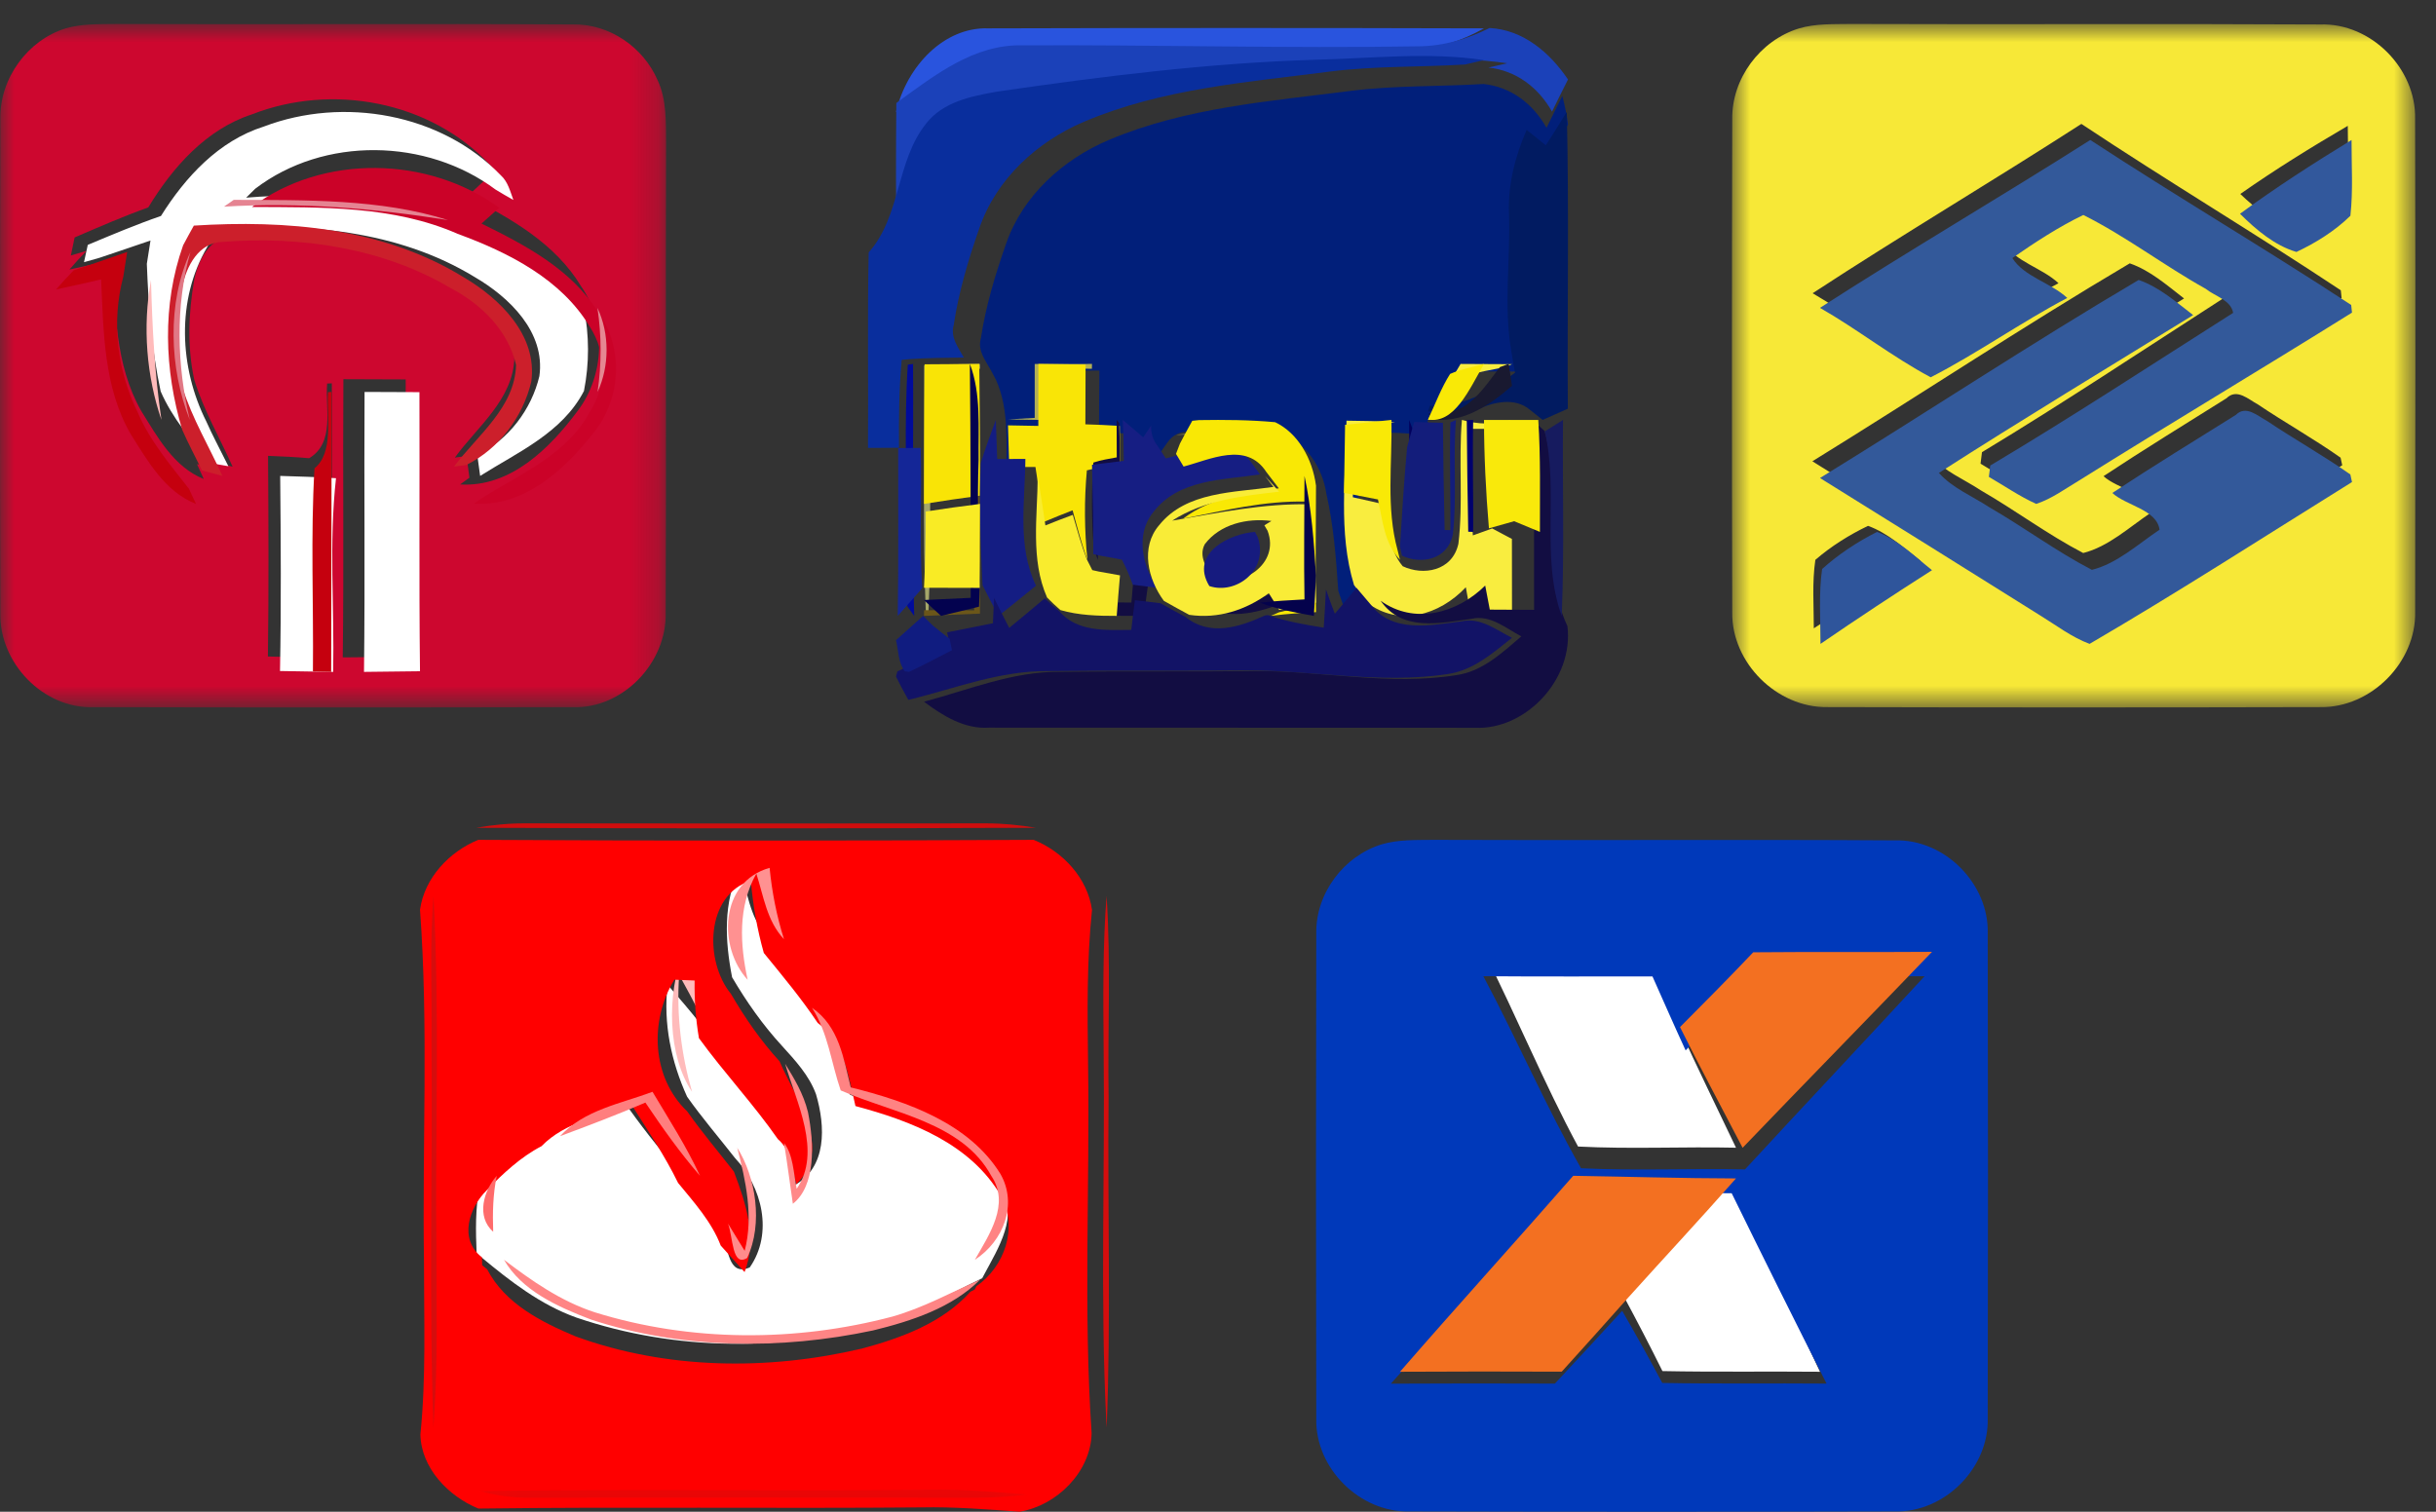 <?xml version="1.0" encoding="UTF-8"?>
<svg width="87px" height="54px" viewBox="0 0 87 54" version="1.1" xmlns="http://www.w3.org/2000/svg" xmlns:xlink="http://www.w3.org/1999/xlink">
    <rect x="0" y="0" width="87" height="54" fill="#333333" stroke="none"/>
    <!-- Generator: Sketch 64 (93537) - https://sketch.com -->
    <title>pagsmile-logos-2</title>
    <desc>Created with Sketch.</desc>
    <defs>
        <polygon id="path-1" points="0 0.857 23.788 0.857 23.788 25.27 0 25.27"></polygon>
        <polygon id="path-3" points="0.854 0.857 25.264 0.857 25.264 25.27 0.854 25.27"></polygon>
        <polygon id="path-5" points="0.117 0.605 19.698 0.605 19.698 1.5 0.117 1.5"></polygon>
    </defs>
    <g id="Symbols" stroke="none" stroke-width="1" fill="none" fill-rule="evenodd">
        <g id="Page-Builder-/-Desktop-/-Payment-Logos-/-Version-2" transform="translate(-1347, -271)">
            <g id="pagsmile-logos-2" transform="translate(1347, 271)">
                <g id="Group-3">
                    <mask id="mask-2" fill="white">
                        <use xlink:href="#path-1"></use>
                    </mask>
                    <g id="Clip-2"></g>
                    <path d="M11.683,13.701 C11.613,14.6 11.968,15.815 11.041,16.368 C10.555,16.323 10.063,16.304 9.573,16.283 C9.589,18.672 9.6,21.062 9.568,23.451 C10.035,23.463 10.499,23.474 10.967,23.482 C11.185,23.488 11.62,23.495 11.835,23.5 C11.84,20.231 11.86,16.962 11.851,13.693 L11.683,13.701 Z M12.264,13.545 C12.241,16.856 12.285,20.172 12.241,23.482 C12.999,23.474 13.753,23.471 14.512,23.46 C14.467,20.16 14.503,16.856 14.489,13.553 C13.748,13.55 13.008,13.548 12.264,13.545 L12.264,13.545 Z M8.995,4.086 C7.367,4.617 6.172,5.965 5.295,7.409 C4.403,7.728 3.535,8.108 2.665,8.482 C2.632,8.645 2.564,8.965 2.531,9.126 C2.668,9.087 2.948,9.004 3.087,8.962 C2.879,9.177 2.677,9.401 2.481,9.628 C2.997,9.518 3.512,9.399 4.027,9.28 C4.109,11.106 4.115,13.043 5.041,14.674 C5.625,15.614 6.211,16.684 7.277,17.11 L7.037,16.581 C7.207,16.613 7.545,16.672 7.717,16.703 L7.609,16.482 C7.784,16.529 8.132,16.624 8.307,16.672 C7.851,15.637 7.269,14.652 6.937,13.561 C6.683,12.395 6.731,11.172 6.935,10.003 C7.073,9.29 7.499,8.463 8.301,8.439 C10.988,8.226 13.801,8.647 16.145,10.075 C17.183,10.63 18.109,11.566 18.372,12.768 C18.333,14.269 17.049,15.236 16.245,16.346 L16.663,16.289 C16.688,16.482 16.74,16.87 16.765,17.064 L16.433,17.305 C18.231,17.412 19.632,16.022 20.641,14.663 C21.588,13.405 21.668,11.533 20.757,10.233 C19.828,8.686 18.231,7.799 16.699,7.007 C16.904,6.814 17.111,6.621 17.319,6.428 C17.528,6.56 17.744,6.692 17.96,6.814 C17.844,6.492 17.764,6.135 17.503,5.894 C15.363,3.601 11.851,2.966 8.995,4.086 L8.995,4.086 Z M2.345,1.013 C2.925,0.845 3.535,0.865 4.131,0.857 C9.579,0.879 15.028,0.84 20.476,0.873 C21.753,0.849 22.976,1.677 23.489,2.871 C23.813,3.566 23.78,4.359 23.788,5.111 C23.767,10.696 23.799,16.278 23.775,21.862 C23.829,23.681 22.235,25.322 20.46,25.26 C14.744,25.274 9.028,25.274 3.313,25.26 C1.557,25.311 -0.033,23.693 0.012,21.888 C-0.005,16.008 -0.003,10.125 0.012,4.245 C-0.013,2.789 0.999,1.43 2.345,1.013 L2.345,1.013 Z" id="Fill-1" fill="#CD072F" mask="url(#mask-2)"></path>
                </g>
                <path d="M32,4 C32.395,2.332 33.736,0.965 35.283,1.013 C41.19,0.996 47.094,0.996 53,1.013 C52.21,1.458 51.352,1.749 50.466,1.752 C45.791,1.842 41.112,1.683 36.431,1.713 C34.715,1.658 33.32,2.912 32,4" id="Fill-4" fill="#2954DE"></path>
                <path d="M41.174,15.374 C41.327,15.154 41.545,15.061 41.827,15.092 C41.707,15.279 41.589,15.467 41.473,15.658 C41.445,15.723 41.387,15.849 41.361,15.913 C41.228,15.756 41.166,15.577 41.174,15.374" id="Fill-6" fill="#2954DE"></path>
                <path d="M53.201,1 C54.402,1.065 55.35,1.876 56,2.839 C55.805,3.221 55.618,3.604 55.429,3.987 C54.942,3.125 54.154,2.522 53.161,2.413 C53.328,2.377 53.664,2.299 53.831,2.26 C51.847,1.968 49.846,2.202 47.852,2.248 C44.072,2.362 40.314,2.828 36.573,3.365 C35.669,3.524 34.653,3.719 34.055,4.495 C32.994,5.812 33.171,7.729 32.026,9 C31.989,7.229 31.998,5.455 32.012,3.681 L32.06,3.644 C33.389,2.682 34.795,1.572 36.522,1.62 C41.233,1.594 45.943,1.734 50.65,1.654 C51.542,1.651 52.406,1.394 53.201,1" id="Fill-8" fill="#1B41B9"></path>
                <g id="Group-12" transform="translate(61, 0)">
                    <mask id="mask-4" fill="white">
                        <use xlink:href="#path-3"></use>
                    </mask>
                    <g id="Clip-11"></g>
                    <path d="M3.834,19.998 C3.715,20.806 3.779,21.63 3.779,22.444 C5.037,21.619 6.308,20.819 7.594,20.035 C6.998,19.58 6.432,19.041 5.715,18.784 C5.042,19.107 4.399,19.511 3.834,19.998 M3.728,16.477 C6.342,18.108 8.956,19.74 11.561,21.383 C12.137,21.736 12.679,22.158 13.318,22.395 C16.47,20.548 19.55,18.557 22.651,16.62 C22.637,16.552 22.606,16.417 22.592,16.348 C21.633,15.671 20.605,15.097 19.632,14.442 C19.297,14.263 18.884,13.86 18.517,14.226 C17.05,15.145 15.571,16.054 14.126,17.009 C14.617,17.463 15.708,17.6 15.807,18.32 C15.043,18.835 14.294,19.53 13.4,19.754 C12.135,19.096 10.985,18.232 9.748,17.518 C9.146,17.12 8.445,16.839 7.957,16.295 C10.943,14.373 13.982,12.532 17.002,10.661 C16.395,10.193 15.798,9.662 15.063,9.407 C11.234,11.672 7.518,14.138 3.728,16.477 M19.011,6.929 C19.569,7.46 20.201,7.976 20.954,8.19 C21.623,7.886 22.275,7.5 22.811,6.995 C22.907,6.164 22.848,5.327 22.849,4.495 C21.541,5.261 20.251,6.058 19.011,6.929 M3.737,10.475 C5.083,11.255 6.302,12.236 7.668,12.975 C9.331,12.109 10.861,11.002 12.518,10.116 C11.932,9.566 10.985,9.357 10.568,8.681 C11.374,8.113 12.203,7.563 13.088,7.129 C14.603,7.898 15.957,8.953 17.439,9.791 C17.764,10.06 18.324,10.185 18.409,10.653 C15.546,12.497 12.701,14.39 9.785,16.152 C9.773,16.255 9.748,16.459 9.734,16.562 C10.29,16.889 10.824,17.265 11.416,17.535 C11.973,17.347 12.449,16.987 12.946,16.686 C16.158,14.649 19.416,12.679 22.629,10.645 C22.621,10.573 22.609,10.438 22.6,10.369 C19.546,8.34 16.392,6.459 13.335,4.426 C10.157,6.476 6.902,8.403 3.737,10.475 M3.24,1.018 C3.845,0.837 4.487,0.866 5.111,0.856 C10.695,0.877 16.281,0.843 21.865,0.874 C23.679,0.814 25.296,2.446 25.254,4.251 C25.269,10.119 25.265,15.988 25.256,21.853 C25.293,23.662 23.679,25.283 21.874,25.259 C16.003,25.273 10.131,25.273 4.262,25.259 C2.46,25.283 0.837,23.673 0.866,21.868 C0.851,15.999 0.851,10.131 0.866,4.262 C0.84,2.812 1.862,1.445 3.24,1.018" id="Fill-10" fill="#F7E837" mask="url(#mask-4)"></path>
                </g>
                <path d="M35.607,3.273 C39.377,2.725 43.164,2.251 46.973,2.134 C48.982,2.088 51.001,1.849 53,2.147 C52.832,2.188 52.493,2.266 52.325,2.304 C50.722,2.402 49.111,2.353 47.516,2.554 C44.548,2.939 41.503,3.162 38.709,4.351 C37.051,5.057 35.578,6.388 34.977,8.152 C34.583,9.275 34.238,10.429 34.062,11.609 C33.934,12.053 34.227,12.416 34.423,12.772 C33.768,12.78 33.113,12.783 32.46,12.83 L32.204,12.856 C32.109,13.897 32.098,14.946 32.107,15.994 C31.74,15.994 31.369,15.997 31,16 C31.018,13.674 30.976,11.345 31.024,9.017 C32.178,7.721 31.999,5.767 33.067,4.425 C33.672,3.634 34.694,3.436 35.607,3.273" id="Fill-13" fill="#092E9D"></path>
                <path d="M48.257,3.244 C49.825,3.048 51.408,3.096 52.985,3 C53.97,3.107 54.75,3.707 55.233,4.565 C55.42,4.186 55.604,3.805 55.799,3.424 C55.885,3.761 55.953,4.102 56,4.446 C55.789,4.822 55.569,5.192 55.345,5.558 C55.123,5.367 54.899,5.174 54.678,4.983 C54.274,5.979 54.017,7.04 54.062,8.125 C54.114,9.833 53.868,11.553 54.143,13.25 L54.062,13.272 C53.428,13.27 52.797,13.268 52.17,13.264 C51.761,13.859 51.36,14.455 50.971,15.064 C51.052,15.119 51.215,15.226 51.296,15.281 L51.234,15.488 C51.137,15.797 51.03,16.104 50.94,16.417 C50.78,16.102 50.613,15.795 50.436,15.493 C49.823,15.445 49.207,15.451 48.596,15.44 C48.578,17.307 48.268,19.249 48.881,21.054 C48.623,21.369 48.369,21.685 48.111,22 C48.002,21.704 47.892,21.406 47.795,21.108 C47.719,19.945 47.629,18.777 47.371,17.637 C47.232,16.708 46.66,15.84 45.786,15.477 C44.834,15.101 43.809,15.281 42.828,15.405 L42.57,15.429 C42.189,15.385 41.894,15.514 41.688,15.814 C41.615,15.919 41.466,16.13 41.393,16.232 C41.141,16.025 40.889,15.814 40.634,15.61 L40.499,15.499 C40.081,15.472 39.668,15.456 39.252,15.445 C39.252,14.775 39.255,14.103 39.262,13.433 L39.264,13.237 C38.623,13.24 37.984,13.24 37.345,13.24 L37.345,15.416 C37.045,15.437 36.748,15.456 36.452,15.479 C36.272,15.991 36.092,16.505 35.944,17.028 C35.925,15.871 36.059,14.646 35.568,13.563 C35.524,13.478 35.435,13.307 35.387,13.222 C35.194,12.875 34.905,12.52 35.031,12.088 C35.205,10.934 35.544,9.809 35.93,8.711 C36.521,6.988 37.97,5.689 39.601,4.999 C42.346,3.839 45.34,3.62 48.257,3.244" id="Fill-15" fill="#011F7A"></path>
                <path d="M9.426,4.519 C12.264,3.441 15.755,4.052 17.882,6.258 C18.14,6.489 18.22,6.833 18.335,7.142 C18.122,7.025 17.907,6.899 17.698,6.771 C15.235,4.934 11.575,4.863 9.116,6.741 C9.036,6.82 8.873,6.982 8.791,7.061 C11.304,6.845 13.807,7.142 16.254,7.691 C18.033,8.354 19.863,9.301 20.85,10.988 C21.048,11.97 21.05,12.983 20.856,13.965 C20.083,15.459 18.501,16.146 17.148,17 C17.124,16.814 17.072,16.441 17.046,16.255 C18.163,15.712 18.98,14.628 19.264,13.436 C19.484,11.868 18.196,10.619 16.948,9.893 C14.21,8.223 10.905,7.958 7.769,8.154 C7.645,8.375 7.522,8.597 7.404,8.82 C6.288,10.712 6.403,13.141 7.373,15.065 C7.579,15.533 7.824,15.983 8.049,16.441 L8.156,16.654 C7.985,16.624 7.647,16.567 7.48,16.537 C6.839,15.729 6.153,14.935 5.738,13.979 C5.413,12.483 5.303,10.95 5.244,9.424 C5.287,9.145 5.331,8.866 5.375,8.591 C4.77,8.801 4.16,9.003 3.553,9.209 C3.415,9.249 3.138,9.328 3,9.366 C3.033,9.21 3.102,8.903 3.135,8.747 C3.998,8.386 4.861,8.021 5.748,7.715 C6.62,6.326 7.806,5.03 9.426,4.519" id="Fill-17" fill="#FFFFFF"></path>
                <path d="M13.02,14 C13.675,14.003 14.328,14.006 14.98,14.008 C14.993,17.332 14.961,20.656 15,23.977 C14.333,23.988 13.668,23.99 13,24 C13.04,20.668 13,17.332 13.02,14" id="Fill-19" fill="#FFFFFF"></path>
                <path d="M10.007,17 C10.671,17.02 11.339,17.039 12,17.082 C11.745,19.382 11.944,21.697 11.899,24 C11.263,23.992 10.633,23.981 10,23.969 C10.045,21.646 10.029,19.323 10.007,17" id="Fill-21" fill="#FFFFFF"></path>
                <path d="M26.146,34.908 C25.893,33.605 25.817,32.223 26.433,31 C26.674,31.823 26.776,32.736 27.349,33.415 C28.03,34.243 28.724,35.066 29.324,35.958 C29.902,36.92 30.01,38.051 30.351,39.099 C32.232,39.976 34.687,40.31 35.733,42.35 C36.406,43.427 35.655,44.577 35.144,45.536 L35.08,45.657 L34.926,45.735 C33.847,46.249 32.811,46.882 31.662,47.239 C28.062,48.284 24.144,48.278 20.584,47.064 C19.311,46.609 18.233,45.775 17.204,44.92 L17.022,44.773 C17.019,44.702 17.016,44.558 17.013,44.486 C16.979,43.666 17.002,42.843 17.192,42.042 C17.794,41.433 18.432,40.836 19.198,40.442 C20.224,40.083 21.246,39.72 22.252,39.311 C22.861,40.163 23.493,41.004 24.204,41.777 C24.788,42.485 25.433,43.187 25.769,44.057 C26.036,44.523 25.968,45.617 26.776,45.274 C27.626,44.054 27.219,42.396 26.253,41.369 C25.681,40.638 25.075,39.933 24.54,39.176 C23.969,37.923 23.684,36.552 23.843,35.178 C24.228,35.615 24.607,36.062 24.97,36.513 C25.893,37.775 26.97,38.911 27.865,40.187 C28.041,40.905 28.178,41.634 28.336,42.358 C29.55,41.723 29.48,40.224 29.143,39.086 C28.898,38.413 28.4,37.879 27.927,37.357 C27.241,36.612 26.658,35.779 26.146,34.908" id="Fill-23" fill="#FFFFFF"></path>
                <path d="M53,34 C54.94,34.016 56.877,34.005 58.819,34.008 C59.197,34.903 59.568,35.799 59.958,36.687 C60.616,38.136 61.317,39.561 62,40.997 C60.122,40.955 58.238,41.052 56.359,40.955 C55.142,38.695 54.161,36.297 53,34" id="Fill-25" fill="#FFFFFF"></path>
                <path d="M58,46.323 C59.246,44.88 60.521,43.458 61.752,42 C62.822,44.338 63.898,46.676 65,49 C63.124,48.982 61.249,49.014 59.373,48.976 C58.932,48.083 58.471,47.198 58,46.323" id="Fill-27" fill="#FFFFFF"></path>
                <path d="M55.876,4.126 L55.957,4 C56.042,7.532 55.97,11.065 55.994,14.6 C55.693,14.734 55.391,14.866 55.094,15 C54.982,14.909 54.755,14.728 54.641,14.638 C54.11,14.186 53.344,14.357 52.772,14.625 L52.534,14.714 L52.219,14.724 C51.811,14.719 51.408,14.711 51,14.696 L51.064,14.496 C52.23,14.564 53.231,13.974 54.107,13.315 C54.062,13.062 54.016,12.809 53.976,12.553 C53.695,10.93 53.947,9.283 53.893,7.648 C53.847,6.607 54.11,5.593 54.523,4.64 C54.75,4.823 54.979,5.008 55.206,5.19 C55.436,4.838 55.661,4.484 55.876,4.126" id="Fill-29" fill="#011B61"></path>
                <path d="M65,10.997 C68.183,8.942 71.456,7.032 74.653,5 C77.727,7.014 80.899,8.88 83.971,10.893 C83.979,10.961 83.99,11.096 84,11.167 C80.769,13.184 77.492,15.138 74.261,17.159 C73.762,17.456 73.283,17.814 72.723,18 C72.127,17.731 71.591,17.358 71.031,17.034 C71.046,16.933 71.07,16.73 71.081,16.629 C74.016,14.881 76.875,13.004 79.756,11.175 C79.67,10.711 79.108,10.586 78.78,10.319 C77.29,9.489 75.929,8.442 74.404,7.679 C73.515,8.109 72.681,8.655 71.87,9.218 C72.29,9.888 73.242,10.096 73.831,10.643 C72.165,11.521 70.626,12.618 68.954,13.477 C67.58,12.745 66.353,11.771 65,10.997" id="Fill-31" fill="#33599A"></path>
                <path d="M65,17.075 C68.805,14.735 72.537,12.267 76.381,10 C77.119,10.256 77.717,10.788 78.327,11.255 C75.296,13.127 72.242,14.97 69.246,16.893 C69.735,17.438 70.44,17.72 71.043,18.117 C72.286,18.834 73.441,19.697 74.71,20.355 C75.609,20.131 76.36,19.435 77.127,18.921 C77.027,18.2 75.933,18.064 75.44,17.609 C76.891,16.652 78.375,15.743 79.849,14.822 C80.216,14.457 80.632,14.859 80.969,15.039 C81.946,15.695 82.976,16.269 83.941,16.948 C83.955,17.016 83.985,17.152 84,17.219 C80.886,19.157 77.794,21.151 74.628,23 C73.987,22.762 73.443,22.338 72.865,21.985 C70.249,20.342 67.624,18.708 65,17.075" id="Fill-33" fill="#33599A"></path>
                <path d="M80,7.636 C81.286,6.692 82.627,5.83 83.984,5 C83.981,5.901 84.042,6.806 83.943,7.707 C83.386,8.253 82.712,8.671 82.016,9 C81.237,8.769 80.579,8.21 80,7.636" id="Fill-35" fill="#32589C"></path>
                <path d="M9,7.393 C11.53,5.495 15.295,5.567 17.829,7.423 C17.617,7.611 17.406,7.798 17.196,7.986 C18.762,8.755 20.395,9.618 21.345,11.122 C22.276,12.384 22.194,14.204 21.227,15.426 C20.195,16.747 18.762,18.098 16.924,17.994 L17.264,17.759 C18.654,16.896 20.282,16.202 21.077,14.692 C21.663,13.775 21.666,12.599 21.071,11.684 C20.057,9.979 18.173,9.023 16.345,8.353 C14.041,7.34 11.47,7.406 9,7.393" id="Fill-37" fill="#CB0228"></path>
                <path d="M8,7.382 C8.088,7.322 8.263,7.199 8.348,7.139 C10.922,7.15 13.599,7.1 16,7.861 C13.376,7.444 10.693,7.218 8,7.382" id="Fill-39" fill="#E58492"></path>
                <path d="M6.923,8.059 C10.21,7.852 13.676,8.131 16.544,9.894 C17.853,10.661 19.205,11.98 18.974,13.635 C18.677,14.894 17.818,16.037 16.649,16.611 L16.214,16.668 C17.053,15.542 18.389,14.559 18.43,13.036 C18.156,11.816 17.19,10.865 16.11,10.3 C13.668,8.851 10.738,8.424 7.937,8.641 C7.101,8.665 6.658,9.505 6.515,10.229 C6.301,11.416 6.252,12.658 6.517,13.842 C6.863,14.949 7.468,15.948 7.943,17 C7.762,16.951 7.398,16.855 7.216,16.807 C6.981,16.323 6.724,15.847 6.508,15.355 C5.869,13.211 5.783,10.892 6.54,8.762 C6.663,8.526 6.794,8.292 6.923,8.059" id="Fill-41" fill="#CC1F2B"></path>
                <path d="M2.631,9.657 C3.267,9.44 3.907,9.224 4.542,9 C4.496,9.294 4.45,9.591 4.403,9.887 C3.973,11.508 4.185,13.237 4.921,14.737 C5.357,15.754 6.077,16.6 6.748,17.459 L7,18 C5.887,17.564 5.277,16.468 4.668,15.507 C3.702,13.836 3.697,11.854 3.611,9.982 C3.074,10.104 2.539,10.227 2,10.34 C2.204,10.108 2.414,9.879 2.631,9.657" id="Fill-43" fill="#C5000E"></path>
                <path d="M11.713,14.008 L11.839,14 C11.846,17.333 11.831,20.667 11.827,24 C11.666,23.994 11.34,23.987 11.176,23.982 C11.201,21.567 11.091,19.139 11.232,16.728 C11.927,16.164 11.661,14.925 11.713,14.008" id="Fill-45" fill="#C5000E"></path>
                <path d="M6.778,15 C6.046,13.151 5.959,10.817 6.801,9 C6.256,10.938 6.318,13.049 6.778,15" id="Fill-47" fill="#E17885"></path>
                <path d="M5.766,15 C5.235,13.454 5.084,11.671 5.393,10 C5.438,11.674 5.521,13.359 5.766,15" id="Fill-49" fill="#FFBBBB"></path>
                <path d="M24.405,34 C24.567,34.012 24.731,34.02 24.895,34.032 C24.887,34.766 24.922,35.5 25,36.22 C24.76,35.749 24.51,35.282 24.256,34.826 C24.151,36.26 24.338,37.692 24.716,39 C23.851,37.713 23.798,35.547 24.405,34" id="Fill-51" fill="#FFBBBB"></path>
                <path d="M21.337,11 C21.773,11.912 21.771,13.084 21.341,14 C21.488,13.01 21.486,11.99 21.337,11" id="Fill-53" fill="#E58792"></path>
                <path d="M32.422,13.027 L32.609,13 C32.631,16 32.561,19.002 32.65,22 C32.59,21.915 32.467,21.746 32.405,21.661 C32.297,19.839 32.399,18.007 32.351,16.18 C32.345,15.128 32.353,14.074 32.422,13.027" id="Fill-55" fill="#000B9C"></path>
                <path d="M33.007,13.058 C33.669,13.012 34.333,13.008 34.997,13 L35,13.174 C34.414,13.176 33.825,13.182 33.238,13.187 C33.22,14.991 33.223,16.794 33.22,18.6 C33.223,19.665 33.206,20.73 33.163,21.796 L33.157,22 L33.066,21.914 C32.94,18.963 33.039,16.008 33.007,13.058" id="Fill-57" fill="#A5A769"></path>
                <path d="M34.782,13 C34.829,13.086 34.919,13.26 34.964,13.346 C35,16.205 34.995,19.063 35,21.919 C34.331,21.949 33.666,21.975 33,22 L33.005,21.796 C33.601,21.799 34.198,21.801 34.792,21.801 C34.792,20.631 34.792,19.455 34.802,18.28 C34.815,16.579 34.795,14.874 34.784,13.174 L34.782,13 Z" id="Fill-59" fill="#6B5619"></path>
                <path d="M36.954,13.002 C37.635,13.002 38.317,13.002 39,13 L38.997,13.173 C38.389,13.166 37.781,13.161 37.174,13.155 C37.171,13.769 37.174,14.385 37.171,15 C36.781,14.995 36.389,14.987 36,14.982 C36.317,14.962 36.634,14.944 36.954,14.927 L36.954,13.002 Z" id="Fill-61" fill="#B3B052"></path>
                <path d="M51,15 C51.378,14.324 51.767,13.661 52.164,13 C52.773,13.003 53.385,13.006 54,13.009 C53.934,13.035 53.803,13.088 53.74,13.114 C53.263,13.218 52.778,13.282 52.312,13.44 C51.947,13.885 51.684,14.429 51.382,14.93 C51.286,14.95 51.096,14.985 51,15" id="Fill-63" fill="#F9ED3F"></path>
                <path d="M48.089,15.027 C48.665,15.039 49.246,15.033 49.824,15.083 L48.35,15.262 C48.34,16.094 48.327,16.926 48.316,17.762 C48.675,17.842 49.037,17.924 49.396,18.006 C49.545,18.772 49.598,19.622 50.097,20.226 C50.821,20.57 51.867,20.409 52.086,19.423 C52.261,17.957 52.086,16.472 52.211,15 C52.774,15.163 53.368,15.173 53.934,15.016 L53.953,15.318 L52.467,15.318 C52.47,16.587 52.518,17.857 52.602,19.125 C52.832,19.042 53.062,18.959 53.292,18.877 C53.469,18.969 53.823,19.155 53.997,19.251 C53.997,20.116 53.997,20.984 54,21.851 C53.5,21.851 53.004,21.848 52.507,21.846 C52.467,21.628 52.391,21.195 52.351,20.977 C51.407,21.98 49.959,22.399 48.825,21.524 C48.709,21.367 48.475,21.056 48.358,20.898 C47.779,19.01 48.072,16.979 48.089,15.027" id="Fill-65" fill="#F9ED3F"></path>
                <path d="M53.81,13.023 L53.883,13 C53.919,13.263 53.959,13.523 54,13.782 C53.221,14.458 52.332,15.065 51.296,14.994 C51.222,14.942 51.074,14.836 51,14.783 C51.09,14.768 51.268,14.737 51.357,14.721 C52.399,14.854 52.98,13.865 53.568,13.114 C53.627,13.093 53.748,13.046 53.81,13.023" id="Fill-67" fill="#191930"></path>
                <path d="M33.02,13.013 C33.671,13.008 34.325,13.003 34.975,13 C34.988,14.567 35.011,16.138 34.994,17.706 C34.328,17.794 33.665,17.895 33,18 C33.003,16.337 33,14.673 33.02,13.013" id="Fill-69" fill="#F9E406"></path>
                <path d="M34.638,13 C35.046,14.07 34.935,15.278 34.951,16.42 C34.897,17.865 34.946,19.309 35,20.754 C34.992,20.984 34.974,21.441 34.965,21.671 C34.512,21.778 34.06,21.888 33.609,22 C33.402,21.815 33.199,21.627 33,21.433 C33.556,21.407 34.11,21.383 34.668,21.355 C34.664,18.572 34.668,15.787 34.638,13" id="Fill-71" fill="#03024F"></path>
                <path d="M37.086,13 C37.646,13.006 38.207,13.012 38.771,13.022 C38.765,13.733 38.763,14.446 38.763,15.157 C39.171,15.169 39.58,15.186 39.992,15.214 C39.992,15.68 39.995,16.144 40,16.608 C39.606,16.666 39.207,16.702 38.817,16.801 C38.719,17.86 38.727,18.938 38.837,20 C38.624,19.42 38.47,18.822 38.307,18.228 C37.958,18.365 37.613,18.503 37.271,18.647 C37.18,17.99 37.086,17.332 36.98,16.68 C36.669,16.68 36.357,16.683 36.044,16.683 C36.031,16.186 36.017,15.691 36,15.194 C36.36,15.2 36.722,15.208 37.083,15.214 C37.086,14.475 37.083,13.736 37.086,13" id="Fill-73" fill="#F9E506"></path>
                <path d="M51.79,13.356 C52.184,13.183 52.594,13.113 53,13 C52.468,13.925 51.942,15.15 51,14.985 C51.258,14.436 51.479,13.842 51.79,13.356" id="Fill-75" fill="#F9E906"></path>
                <path d="M48.039,15.174 L49.694,15 C49.727,16.552 49.495,18.14 49.916,19.66 C49.937,19.746 49.979,19.916 50,20 C49.439,19.413 49.379,18.587 49.213,17.841 C48.81,17.763 48.403,17.683 48,17.605 C48.011,16.792 48.027,15.984 48.039,15.174" id="Fill-77" fill="#F9E906"></path>
                <path d="M42,15.53 C42.995,15.439 44.034,15.308 45,15.582 C44.003,15.524 43,15.519 42,15.53" id="Fill-79" fill="#9A9B5D"></path>
                <path d="M53,15.556 C53.614,15.353 54.432,15.222 55,15.567 C54.343,15.677 53.654,15.67 53,15.556" id="Fill-81" fill="#475375"></path>
                <path d="M35.029,16.54 C35.187,16.019 35.377,15.508 35.566,15 C35.584,15.466 35.599,15.93 35.614,16.396 C35.949,16.396 36.284,16.393 36.621,16.393 C36.611,17.9 36.317,19.502 37,20.921 C36.555,21.282 36.11,21.644 35.662,22 C35.468,21.636 35.272,21.275 35.092,20.907 C35.023,19.451 34.962,17.996 35.029,16.54" id="Fill-83" fill="#141D83"></path>
                <path d="M39.879,15 L39.973,15.113 C39.992,15.609 39.994,16.106 40,16.604 C39.724,16.65 39.451,16.699 39.176,16.745 C39.193,17.828 39.217,18.914 39.209,20 C39.174,19.898 39.1,19.692 39.063,19.591 C38.984,18.572 38.979,17.538 39.049,16.523 C39.324,16.427 39.606,16.393 39.884,16.337 C39.88,15.892 39.879,15.445 39.879,15" id="Fill-85" fill="#120D42"></path>
                <path d="M54.719,15 C54.831,15.097 55.053,15.294 55.162,15.391 C55.845,17.666 54.951,20.164 55.979,22.364 C56.213,24.272 54.482,26.08 52.681,25.997 C46.895,25.989 41.109,26 35.326,25.992 C34.45,26.051 33.684,25.576 33,25.066 C34.598,24.641 36.168,23.982 37.842,23.998 C40.172,23.968 42.5,23.998 44.829,23.971 C47.231,23.957 49.636,24.503 52.029,24.113 C52.941,23.982 53.647,23.319 54.333,22.732 C53.776,22.438 53.219,21.948 52.553,22.105 C51.439,22.256 50.081,22.576 49.308,21.459 C50.509,22.325 52.044,21.91 53.043,20.916 C53.084,21.131 53.165,21.562 53.207,21.776 C53.734,21.781 54.26,21.784 54.789,21.784 C54.787,20.922 54.787,20.061 54.787,19.202 C54.784,17.903 54.811,16.601 54.739,15.3 L54.719,15 Z" id="Fill-87" fill="#120D42"></path>
                <path d="M40.547,20 C40.725,20.288 40.869,20.59 41,20.901 C40.947,21.263 40.899,21.63 40.857,21.994 C39.851,22.001 38.721,22.084 38,21.305 C38.783,21.504 39.599,21.526 40.407,21.524 C40.454,21.016 40.491,20.508 40.547,20" id="Fill-89" fill="#120D42"></path>
                <path d="M43,21.628 C43.961,21.74 44.884,21.505 45.651,21.066 C45.736,21.174 45.911,21.392 46,21.502 L45.699,21.591 C44.834,21.904 43.827,22.155 43,21.628" id="Fill-91" fill="#120D42"></path>
                <path d="M40.099,15 C40.344,15.204 40.586,15.415 40.829,15.622 C40.899,15.52 41.042,15.309 41.112,15.204 C41.1,15.483 41.181,15.727 41.353,15.942 C41.425,16.052 41.566,16.267 41.636,16.375 C42.609,16.145 43.974,15.509 44.718,16.554 L45,16.946 C43.69,17.15 42.086,17.102 41.179,18.308 C40.543,19.095 40.804,20.236 41.335,21 C41.044,20.96 40.751,20.926 40.457,20.886 C40.344,20.577 40.219,20.277 40.066,19.99 C39.87,19.955 39.482,19.884 39.286,19.847 L39.045,19.794 C39.056,18.728 39.023,17.663 39,16.602 C39.379,16.557 39.757,16.509 40.136,16.462 C40.129,15.974 40.126,15.486 40.099,15" id="Fill-93" fill="#161E83"></path>
                <path d="M42.581,15.031 L42.818,15.006 C43.726,14.992 44.636,14.997 45.541,15.081 C46.346,15.462 46.872,16.374 47,17.349 C46.998,18.854 46.975,20.359 47,21.866 C46.498,21.893 45.995,21.925 45.494,21.986 L45.388,22 L45.678,21.872 C46.067,21.774 46.459,21.683 46.853,21.597 C46.836,20.368 46.769,19.14 46.661,17.917 C45.17,17.878 43.712,18.239 42.25,18.528 C43.27,17.758 44.494,17.604 45.672,17.444 C45.559,17.296 45.335,17.001 45.222,16.854 C44.509,15.756 43.202,16.424 42.271,16.666 C42.204,16.553 42.067,16.326 42,16.212 C42.034,16.12 42.106,15.937 42.141,15.845 C42.284,15.57 42.431,15.3 42.581,15.031" id="Fill-95" fill="#F9E805"></path>
                <path d="M50.326,15 C50.456,15.329 50.581,15.664 50.699,16.008 C50.608,17.336 50.542,18.67 50.481,20 C50.187,18.368 50.349,16.666 50.326,15" id="Fill-97" fill="#01015E"></path>
                <path d="M50.254,15.973 C50.331,15.669 50.424,15.372 50.508,15.072 C50.85,15.088 51.191,15.096 51.533,15.101 C51.542,16.379 51.565,17.655 51.594,18.931 L51.8,18.936 C51.809,17.655 51.765,16.372 51.8,15.09 L52,15 C51.886,16.364 52.045,17.743 51.886,19.103 C51.686,20.017 50.73,20.166 50.068,19.847 C50.051,19.767 50.017,19.604 50,19.521 C50.071,18.338 50.148,17.152 50.254,15.973" id="Fill-99" fill="#131D7B"></path>
                <path d="M52.385,15.011 L52.614,15 C52.584,16.333 52.622,17.666 52.614,19 L52.437,18.994 C52.412,17.666 52.393,16.338 52.385,15.011" id="Fill-101" fill="#00006D"></path>
                <path d="M55.171,15.41 C55.387,15.273 55.605,15.137 55.822,15 C55.799,17.333 55.874,19.669 55.776,22 C55.016,19.919 55.677,17.559 55.171,15.41" id="Fill-103" fill="#161B5F"></path>
                <path d="M53,15 L54.938,15 C55.026,16.334 54.993,17.666 54.997,19 C54.769,18.902 54.307,18.711 54.076,18.618 C53.776,18.703 53.475,18.787 53.176,18.872 C53.066,17.582 53.003,16.29 53,15" id="Fill-105" fill="#F9E90B"></path>
                <path d="M32.078,16.005 C32.346,16.003 32.614,16 32.883,16 C32.931,17.67 32.828,19.345 32.937,21.013 C32.645,21.344 32.355,21.673 32.063,22 C32.093,20.003 32.072,18.004 32.078,16.005" id="Fill-107" fill="#142697"></path>
                <path d="M37.062,17 C37.161,17.586 37.249,18.177 37.336,18.768 C37.659,18.637 37.985,18.513 38.314,18.391 C38.469,18.925 38.615,19.462 38.816,19.982 C38.865,20.078 38.964,20.27 39.011,20.365 L39.242,20.416 C39.434,20.452 39.81,20.52 40,20.552 C39.953,21.035 39.922,21.517 39.883,22 C39.207,22.002 38.525,21.981 37.871,21.792 C37.706,21.651 37.55,21.5 37.395,21.343 C36.796,19.982 37.054,18.445 37.062,17" id="Fill-109" fill="#F9EC2E"></path>
                <path d="M43.027,19.441 C42.791,19.889 43.118,20.295 43.3,20.695 C44.367,21.011 45.717,20.149 45.271,18.96 L45.156,18.764 C45.219,18.724 45.345,18.646 45.409,18.61 C44.543,18.496 43.57,18.721 43.027,19.441 L43.027,19.441 Z M45.178,17 C45.306,17.14 45.556,17.422 45.682,17.563 C44.367,17.716 43,17.863 41.864,18.598 C43.496,18.321 45.122,17.977 46.784,18.014 C46.904,19.183 46.981,20.353 47,21.526 C46.56,21.609 46.122,21.695 45.688,21.789 C45.593,21.638 45.406,21.338 45.314,21.19 C44.492,21.794 43.501,22.116 42.472,21.962 C42.164,21.802 41.867,21.629 41.566,21.462 C40.998,20.695 40.719,19.55 41.398,18.76 C42.368,17.549 44.08,17.598 45.481,17.393 L45.178,17 Z" id="Fill-111" fill="#F9EC37"></path>
                <path d="M46.589,17 C46.84,18.17 46.927,19.368 47,20.56 C46.979,21.041 46.954,21.519 46.924,22 C46.274,21.888 45.621,21.764 45,21.528 C45.528,21.47 46.059,21.438 46.589,21.411 C46.562,19.939 46.587,18.469 46.589,17" id="Fill-113" fill="#04024C"></path>
                <path d="M33.063,18.272 C33.707,18.174 34.351,18.08 35,18 C34.991,19.001 34.991,20.002 34.991,21 C34.327,21 33.664,20.998 33,20.995 C33.048,20.088 33.066,19.181 33.063,18.272" id="Fill-115" fill="#F9EB25"></path>
                <path d="M43.19,20.934 C42.472,19.744 43.957,19.054 44.822,19 L44.923,19.197 C45.316,20.387 44.129,21.251 43.19,20.934" id="Fill-117" fill="#161B7F"></path>
                <path d="M65.075,20.326 C65.665,19.794 66.336,19.353 67.039,19 C67.787,19.281 68.377,19.87 69,20.367 C67.657,21.224 66.331,22.098 65.018,23 C65.018,22.11 64.951,21.21 65.075,20.326" id="Fill-119" fill="#2F559B"></path>
                <path d="M47.355,21.052 C47.453,21.344 47.563,21.635 47.673,21.922 C47.932,21.615 48.189,21.307 48.448,21 C48.572,21.147 48.823,21.439 48.945,21.584 C49.723,22.635 51.089,22.333 52.209,22.193 C52.88,22.045 53.439,22.505 54,22.782 C53.31,23.334 52.6,23.957 51.684,24.08 C49.275,24.447 46.857,23.933 44.441,23.947 C42.098,23.972 39.756,23.944 37.412,23.972 C35.728,23.957 34.149,24.576 32.542,24.976 L32.44,25 C32.285,24.726 32.138,24.447 32,24.166 L32.049,23.983 C32.684,23.698 33.305,23.378 33.929,23.071 C33.901,22.948 33.851,22.707 33.825,22.588 C34.369,22.477 34.915,22.369 35.461,22.263 C35.473,22.036 35.495,21.584 35.503,21.358 C35.675,21.718 35.862,22.072 36.043,22.43 C36.468,22.082 36.891,21.726 37.313,21.372 C37.48,21.532 37.65,21.684 37.826,21.829 C38.477,22.586 39.496,22.505 40.403,22.5 C40.443,22.144 40.485,21.79 40.532,21.439 C40.839,21.476 41.146,21.509 41.45,21.549 C41.746,21.713 42.037,21.881 42.337,22.036 C43.204,22.741 44.263,22.405 45.17,21.987 L45.286,21.972 C45.928,22.197 46.603,22.314 47.276,22.421 C47.308,21.965 47.332,21.509 47.355,21.052" id="Fill-121" fill="#121366"></path>
                <path d="M32,22.867 C32.324,22.58 32.647,22.291 32.969,22 C33.038,22.068 33.174,22.205 33.241,22.273 L33.314,22.343 C33.509,22.505 33.71,22.663 33.915,22.818 C33.936,22.919 33.977,23.123 34,23.226 C33.489,23.488 32.982,23.758 32.463,24 L32.313,23.978 C32.075,23.67 32.09,23.236 32,22.867" id="Fill-123" fill="#101C80"></path>
                <path d="M17,29.569 C17.579,29.469 18.168,29.407 18.762,29.411 C24.249,29.418 29.734,29.418 35.22,29.411 C35.819,29.411 36.414,29.471 37,29.569 C30.335,29.594 23.668,29.596 17,29.569" id="Fill-125" fill="#D00D0D"></path>
                <path d="M55.948,42.531 C53.869,44.841 51.746,47.109 49.673,49.426 C51.626,49.416 53.579,49.414 55.532,49.423 C56.339,48.561 57.136,47.693 57.935,46.823 C58.426,47.673 58.905,48.532 59.367,49.4 C61.322,49.436 63.278,49.406 65.234,49.423 C64.084,47.166 62.962,44.895 61.846,42.624 C59.879,42.62 57.915,42.562 55.948,42.531 M52.977,34.871 C54.183,37.135 55.2,39.502 56.465,41.731 C58.414,41.826 60.37,41.731 62.321,41.772 C64.45,39.465 66.606,37.18 68.735,34.871 C66.715,34.887 64.697,34.867 62.68,34.887 C61.865,35.777 61.038,36.65 60.201,37.521 C59.796,36.646 59.411,35.76 59.017,34.879 C57.003,34.877 54.991,34.887 52.977,34.871 M49.343,30.161 C49.94,29.985 50.569,30.008 51.185,30 C56.681,30.024 62.179,29.983 67.672,30.019 C69.459,29.966 71.052,31.581 70.99,33.365 C71.003,39.122 71.003,44.884 70.99,50.645 C71.049,52.427 69.452,54.04 67.664,53.989 C61.885,54.004 56.104,54.004 50.325,53.989 C48.563,54.028 46.972,52.447 47.01,50.684 C46.997,44.9 46.997,39.117 47.01,33.336 C46.986,31.913 47.992,30.577 49.343,30.161" id="Fill-127" fill="#0039BA"></path>
                <path d="M26.108,35.506 C26.606,36.362 27.174,37.18 27.842,37.912 C28.409,39.238 29.769,41.004 28.441,42.298 C28.275,41.742 28.26,41.097 27.782,40.691 C26.91,39.438 25.861,38.322 24.962,37.083 C24.847,36.406 24.797,35.716 24.808,35.025 C24.566,35.014 24.325,35.006 24.084,34.995 C23.19,36.451 23.269,38.488 24.543,39.699 C25.064,40.441 25.654,41.134 26.212,41.852 C26.642,42.994 27.056,44.232 26.592,45.439 C26.307,45.126 26.024,44.808 25.74,44.492 C25.413,43.638 24.785,42.948 24.216,42.253 C23.744,41.281 23.136,40.388 22.562,39.475 C21.456,39.868 20.192,40.065 19.34,40.942 C18.594,41.329 17.972,41.915 17.386,42.513 C16.748,43.146 16.376,44.263 17.212,44.913 C17.215,44.984 17.217,45.126 17.22,45.195 L17.398,45.34 C18.04,46.575 19.333,47.222 20.556,47.737 C23.814,48.924 27.428,48.961 30.783,48.172 C32.193,47.793 33.656,47.256 34.66,46.14 L34.809,46.064 L34.872,45.945 C35.876,45.244 36.363,43.868 35.761,42.739 C34.675,40.854 32.542,40.041 30.552,39.509 C30.301,38.446 30.152,37.23 29.203,36.538 C28.618,35.662 27.942,34.853 27.279,34.04 C27.041,33.197 26.891,32.332 26.815,31.46 C25.19,31.974 25.154,34.342 26.108,35.506 M15,32.497 C15.16,31.357 16.046,30.424 17.079,30 C23.693,30.037 30.307,30.034 36.918,30 C37.959,30.42 38.843,31.366 39,32.505 C38.811,34.322 38.837,36.154 38.859,37.98 C38.927,42.384 38.688,46.796 38.986,51.191 C38.963,52.573 37.739,53.786 36.411,54 C35.246,53.915 34.078,53.821 32.911,53.845 C27.636,53.89 22.359,53.82 17.086,53.887 C16.018,53.452 15.039,52.442 15.014,51.239 C15.223,49.183 15.14,47.119 15.142,45.058 C15.079,40.872 15.307,36.674 15,32.497" id="Fill-129" fill="#FF0000"></path>
                <path d="M26.702,35 C25.645,33.849 25.686,31.508 27.486,31 C27.57,31.862 27.737,32.718 28,33.55 C27.382,32.892 27.272,32.005 27.012,31.206 C26.347,32.393 26.429,33.735 26.702,35" id="Fill-131" fill="#FF9191"></path>
                <path d="M15.409,37.209 C15.434,35.473 15.339,33.728 15.482,32 C15.708,36.186 15.54,40.393 15.587,44.587 C15.585,46.653 15.645,48.723 15.492,50.783 L15.48,51 C15.316,46.412 15.452,41.807 15.409,37.209" id="Fill-133" fill="#D50D0D"></path>
                <path d="M39.52,32 C39.68,34.39 39.556,36.799 39.593,39.197 C39.551,43.129 39.682,47.073 39.524,51 L39.51,50.77 C39.29,46.355 39.466,41.923 39.416,37.5 C39.4,35.665 39.381,33.825 39.52,32" id="Fill-135" fill="#D50D0D"></path>
                <path d="M60,36.688 C60.882,35.805 61.756,34.92 62.615,34.016 C64.743,33.996 66.869,34.016 69,34 C66.754,36.343 64.48,38.66 62.236,41 C61.488,39.563 60.721,38.137 60,36.688" id="Fill-137" fill="#F37021"></path>
                <path d="M56.186,42 C58.125,42.031 60.061,42.09 62,42.094 C60.735,43.532 59.426,44.934 58.145,46.357 C57.357,47.241 56.572,48.122 55.776,48.997 C53.85,48.988 51.926,48.99 50,49 C52.044,46.648 54.137,44.345 56.186,42" id="Fill-139" fill="#F37021"></path>
                <path d="M29,36 C29.974,36.663 30.127,37.825 30.384,38.842 C32.425,39.35 34.615,40.13 35.73,41.934 C36.348,43.012 35.848,44.33 34.817,45 C35.328,44.1 36.079,43.018 35.406,42.007 C34.361,40.089 31.905,39.776 30.025,38.95 C29.685,37.965 29.578,36.902 29,36" id="Fill-141" fill="#FF8383"></path>
                <path d="M28.041,38 C28.359,38.52 28.693,39.056 28.857,39.729 C29.083,40.865 29.13,42.365 28.316,43 C28.209,42.276 28.119,41.547 28,40.829 C28.33,41.242 28.339,41.898 28.453,42.464 C29.368,41.148 28.432,39.35 28.041,38" id="Fill-143" fill="#FF8888"></path>
                <path d="M20,40.585 C20.874,39.639 22.17,39.425 23.304,39 C23.891,39.986 24.516,40.951 25,42 C24.289,41.179 23.657,40.289 23.05,39.385 C22.045,39.818 21.024,40.204 20,40.585" id="Fill-145" fill="#FF7E7E"></path>
                <path d="M26.33,41 C26.987,42.036 27.263,43.705 26.685,44.934 C26.136,45.279 26.183,44.178 26,43.708 C26.198,44.032 26.397,44.358 26.595,44.68 C26.92,43.441 26.63,42.172 26.33,41" id="Fill-147" fill="#FF8C8C"></path>
                <path d="M17.614,44 C16.998,43.458 17.272,42.528 17.742,42 C17.606,42.655 17.589,43.329 17.614,44" id="Fill-149" fill="#FF6B6B"></path>
                <path d="M18,45 C18.986,45.748 20.021,46.478 21.242,46.876 C24.656,47.939 28.414,47.944 31.868,47.03 C32.971,46.719 33.963,46.164 35,45.713 C34.01,46.708 32.569,47.186 31.181,47.524 C27.877,48.227 24.32,48.194 21.11,47.136 C19.907,46.677 18.632,46.1 18,45" id="Fill-151" fill="#FF8585"></path>
                <g id="Group-155" transform="translate(17, 52)">
                    <mask id="mask-6" fill="white">
                        <use xlink:href="#path-5"></use>
                    </mask>
                    <g id="Clip-154"></g>
                    <path d="M0.117,1.26 C5.46,1.185 10.806,1.263 16.151,1.214 C17.333,1.188 18.517,1.292 19.698,1.385 C19.08,1.466 18.458,1.496 17.837,1.5 C12.515,1.49 7.194,1.49 1.873,1.5 C1.28,1.506 0.693,1.413 0.117,1.26" id="Fill-153" fill="#D30D0D" mask="url(#mask-6)"></path>
                </g>
            </g>
        </g>
    </g>
</svg>